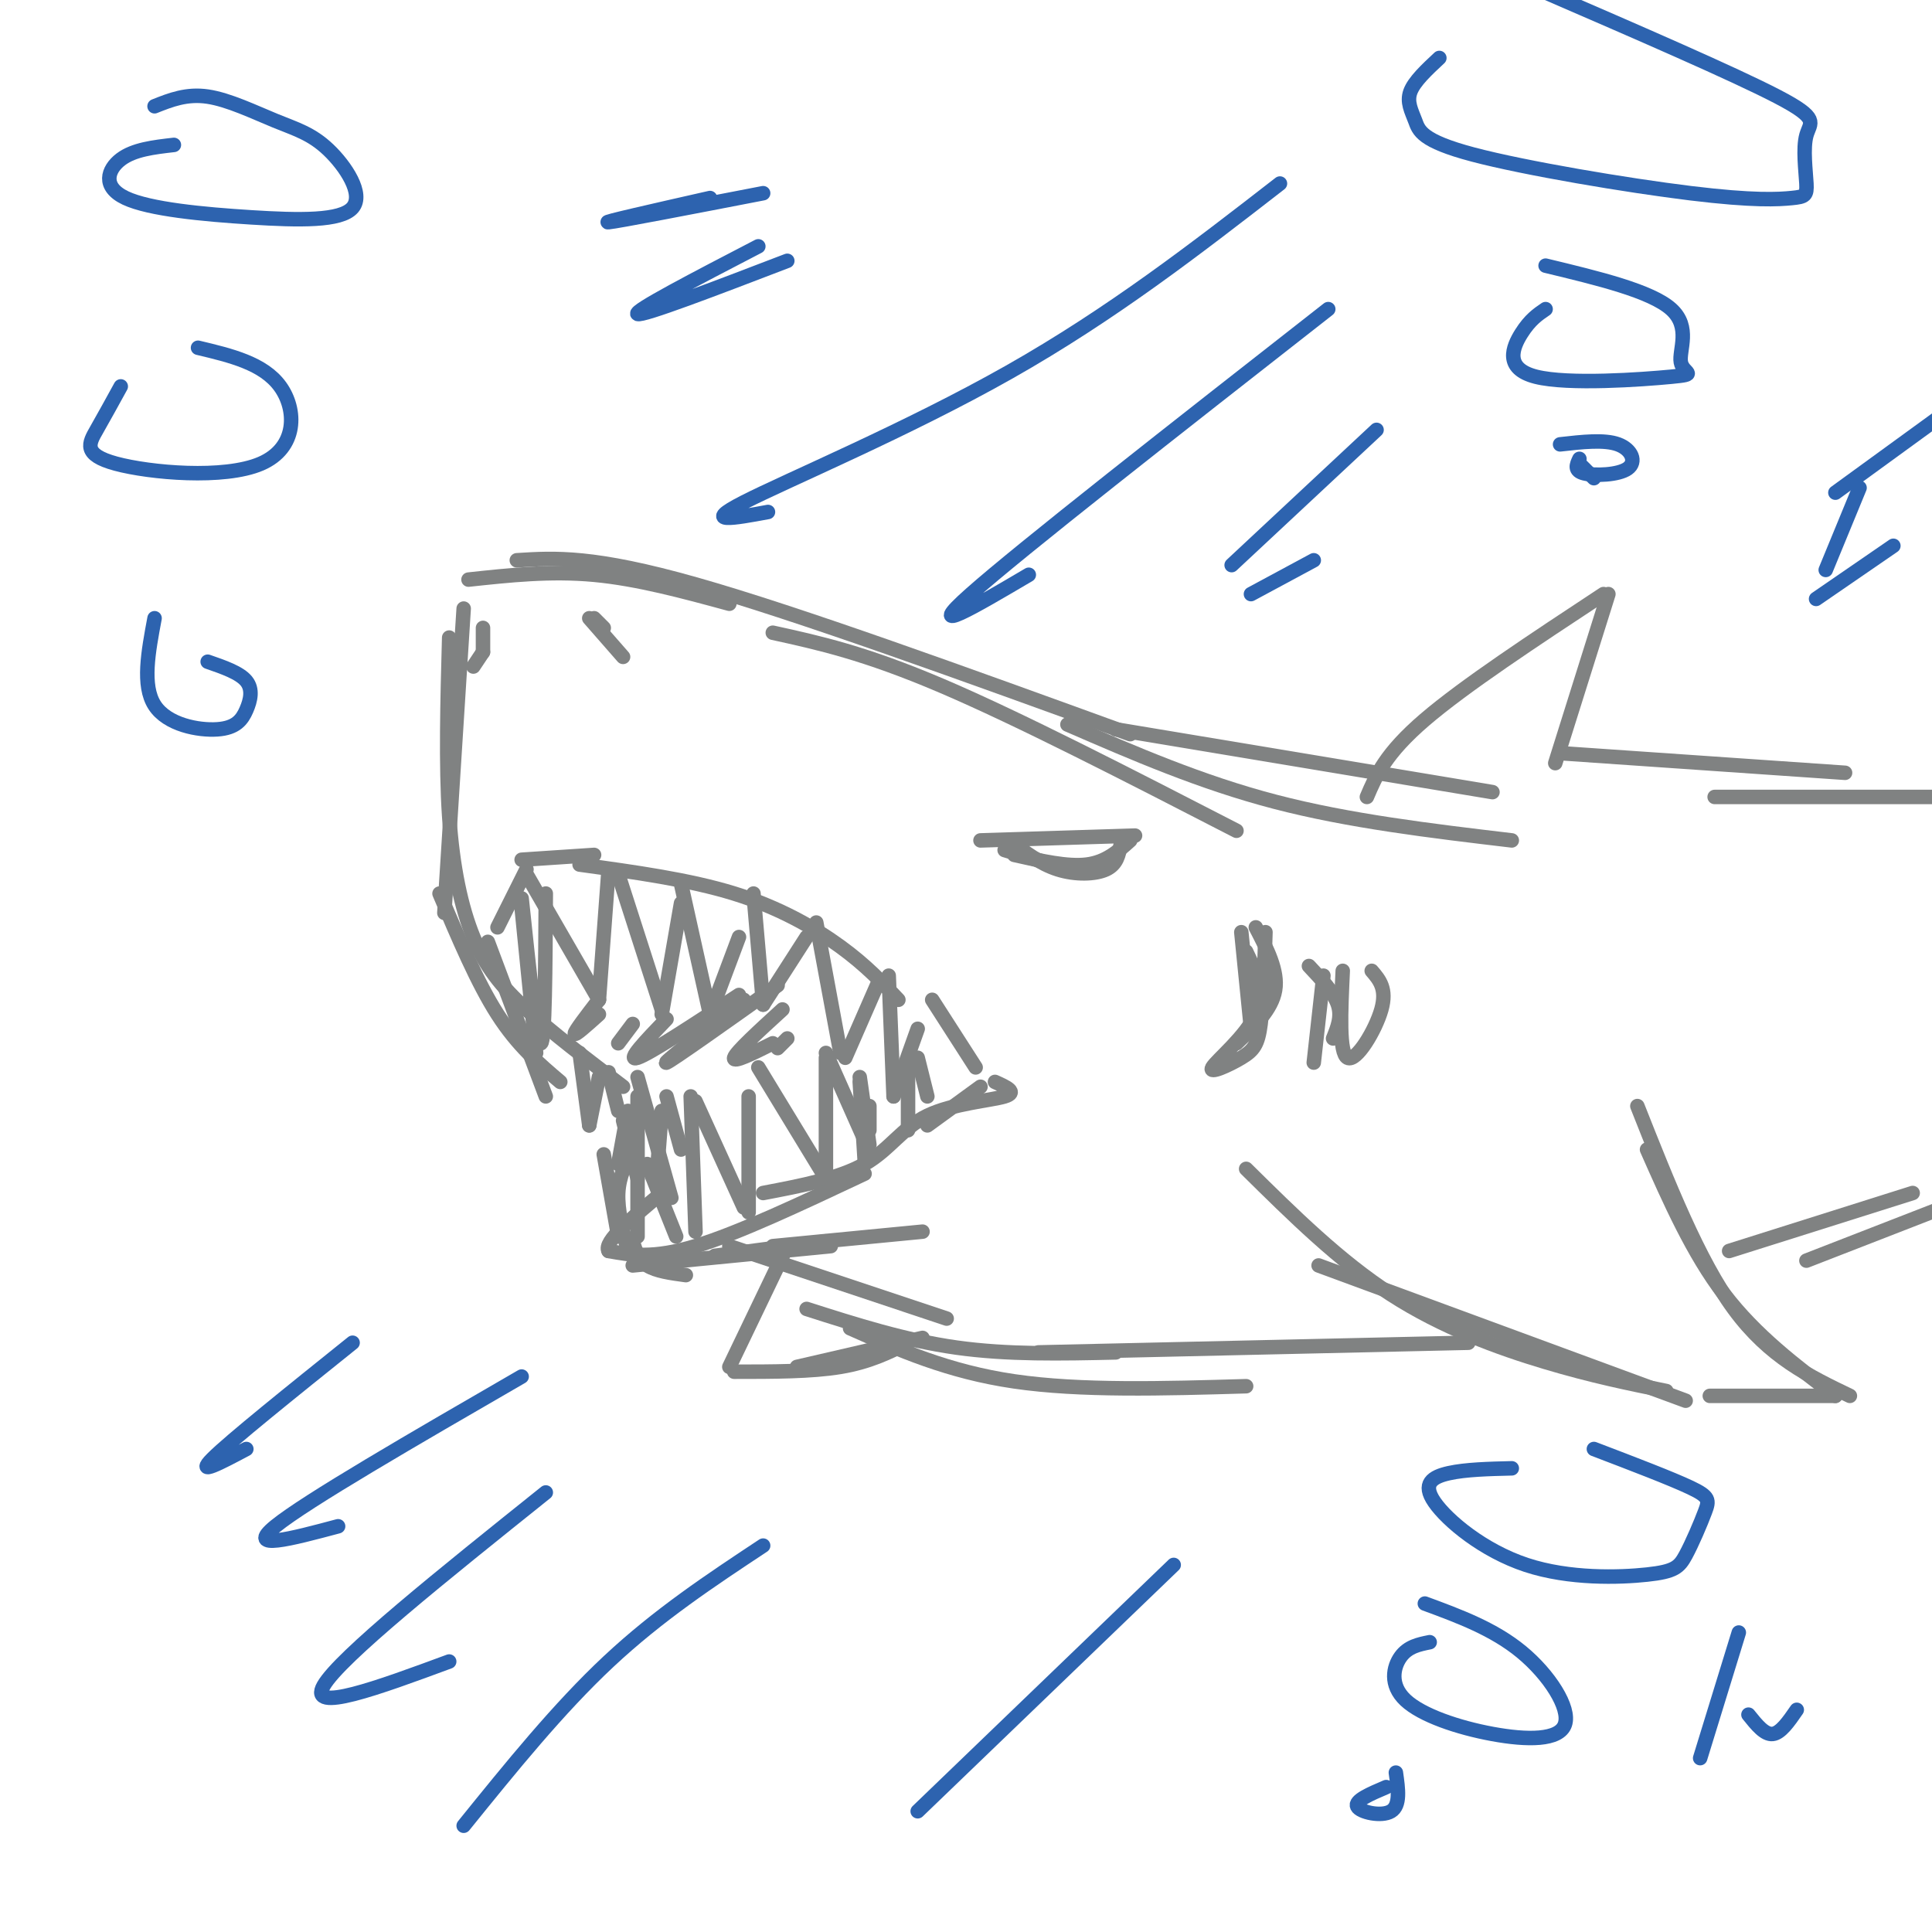 <svg viewBox='0 0 400 400' version='1.1' xmlns='http://www.w3.org/2000/svg' xmlns:xlink='http://www.w3.org/1999/xlink'><g fill='none' stroke='rgb(128,130,130)' stroke-width='3' stroke-linecap='round' stroke-linejoin='round'><path d='M116,224c-4.417,-3.750 -8.833,-7.500 -13,-14c-4.167,-6.500 -8.083,-15.750 -12,-25'/><path d='M92,189c0.000,0.000 4.000,-63.000 4,-63'/><path d='M97,120c8.500,-0.917 17.000,-1.833 26,-1c9.000,0.833 18.500,3.417 28,6'/><path d='M107,116c7.917,-0.500 15.833,-1.000 37,5c21.167,6.000 55.583,18.500 90,31'/><path d='M160,131c9.500,2.083 19.000,4.167 35,11c16.000,6.833 38.500,18.417 61,30'/><path d='M93,132c-0.357,13.161 -0.714,26.321 0,37c0.714,10.679 2.500,18.875 5,25c2.500,6.125 5.714,10.179 11,15c5.286,4.821 12.643,10.411 20,16'/><path d='M103,192c0.000,0.000 6.000,-12.000 6,-12'/><path d='M120,179c11.333,1.556 22.667,3.111 32,6c9.333,2.889 16.667,7.111 22,11c5.333,3.889 8.667,7.444 12,11'/><path d='M206,224c2.393,1.077 4.786,2.155 2,3c-2.786,0.845 -10.750,1.458 -16,4c-5.250,2.542 -7.786,7.012 -13,10c-5.214,2.988 -13.107,4.494 -21,6'/><path d='M179,243c-13.083,6.167 -26.167,12.333 -35,15c-8.833,2.667 -13.417,1.833 -18,1'/><path d='M126,259c-1.167,-1.833 4.917,-6.917 11,-12'/><path d='M101,195c0.000,0.000 12.000,32.000 12,32'/><path d='M111,218c0.000,0.000 -3.000,-30.000 -3,-30'/><path d='M108,186c1.583,15.083 3.167,30.167 4,30c0.833,-0.167 0.917,-15.583 1,-31'/><path d='M109,181c0.000,0.000 15.000,26.000 15,26'/><path d='M124,207c0.000,0.000 2.000,-27.000 2,-27'/><path d='M123,177c0.000,0.000 -15.000,1.000 -15,1'/><path d='M128,181c0.000,0.000 9.000,28.000 9,28'/><path d='M137,210c0.000,0.000 4.000,-23.000 4,-23'/><path d='M141,183c0.000,0.000 6.000,27.000 6,27'/><path d='M147,210c0.000,0.000 6.000,-16.000 6,-16'/><path d='M156,185c0.000,0.000 2.000,23.000 2,23'/><path d='M158,208c0.000,0.000 9.000,-14.000 9,-14'/><path d='M169,191c0.000,0.000 5.000,27.000 5,27'/><path d='M175,219c0.000,0.000 7.000,-16.000 7,-16'/><path d='M184,202c0.000,0.000 1.000,25.000 1,25'/><path d='M185,227c0.000,0.000 5.000,-14.000 5,-14'/><path d='M193,207c0.000,0.000 9.000,14.000 9,14'/><path d='M203,225c0.000,0.000 -11.000,8.000 -11,8'/><path d='M188,234c0.000,0.000 0.000,-13.000 0,-13'/><path d='M190,219c0.000,0.000 2.000,8.000 2,8'/><path d='M179,240c0.000,0.000 -1.000,-16.000 -1,-16'/><path d='M178,223c0.000,0.000 2.000,14.000 2,14'/><path d='M128,256c0.000,0.000 -3.000,-17.000 -3,-17'/><path d='M129,232c0.000,0.000 3.000,12.000 3,12'/><path d='M136,243c0.000,0.000 1.000,-13.000 1,-13'/><path d='M138,227c0.000,0.000 3.000,11.000 3,11'/><path d='M130,230c0.000,0.000 -2.000,11.000 -2,11'/><path d='M120,218c0.000,0.000 2.000,15.000 2,15'/><path d='M122,233c0.000,0.000 2.000,-10.000 2,-10'/><path d='M126,222c0.000,0.000 2.000,8.000 2,8'/><path d='M132,256c0.000,0.000 0.000,-29.000 0,-29'/><path d='M132,223c0.000,0.000 7.000,25.000 7,25'/><path d='M144,255c0.000,0.000 -1.000,-28.000 -1,-28'/><path d='M144,228c0.000,0.000 10.000,22.000 10,22'/><path d='M155,251c0.000,0.000 0.000,-24.000 0,-24'/><path d='M157,221c0.000,0.000 14.000,23.000 14,23'/><path d='M171,243c0.000,0.000 0.000,-24.000 0,-24'/><path d='M171,218c0.000,0.000 8.000,18.000 8,18'/><path d='M180,234c0.000,0.000 0.000,-5.000 0,-5'/><path d='M130,259c-1.083,-4.250 -2.167,-8.500 -2,-12c0.167,-3.500 1.583,-6.250 3,-9'/><path d='M134,241c0.000,0.000 6.000,15.000 6,15'/><path d='M131,257c0.583,1.917 1.167,3.833 3,5c1.833,1.167 4.917,1.583 8,2'/><path d='M131,262c0.000,0.000 41.000,-4.000 41,-4'/><path d='M148,260c0.000,0.000 23.000,-3.000 23,-3'/><path d='M160,258c0.000,0.000 31.000,-3.000 31,-3'/><path d='M151,258c0.000,0.000 45.000,15.000 45,15'/><path d='M167,271c10.167,3.250 20.333,6.500 31,8c10.667,1.500 21.833,1.250 33,1'/><path d='M176,275c10.167,4.500 20.333,9.000 34,11c13.667,2.000 30.833,1.500 48,1'/><path d='M221,150c13.833,6.000 27.667,12.000 43,16c15.333,4.000 32.167,6.000 49,8'/><path d='M231,151c0.000,0.000 78.000,13.000 78,13'/><path d='M283,165c1.917,-4.500 3.833,-9.000 12,-16c8.167,-7.000 22.583,-16.500 37,-26'/><path d='M333,123c0.000,0.000 -11.000,35.000 -11,35'/><path d='M324,156c0.000,0.000 58.000,4.000 58,4'/><path d='M355,165c0.000,0.000 57.000,0.000 57,0'/><path d='M215,280c0.000,0.000 89.000,-2.000 89,-2'/><path d='M273,262c0.000,0.000 76.000,28.000 76,28'/><path d='M258,242c9.667,9.556 19.333,19.111 30,26c10.667,6.889 22.333,11.111 32,14c9.667,2.889 17.333,4.444 25,6'/><path d='M354,289c0.000,0.000 26.000,0.000 26,0'/><path d='M380,289c-8.250,-6.250 -16.500,-12.500 -23,-21c-6.500,-8.500 -11.250,-19.250 -16,-30'/><path d='M339,229c6.333,16.000 12.667,32.000 20,42c7.333,10.000 15.667,14.000 24,18'/><path d='M358,259c0.000,0.000 38.000,-12.000 38,-12'/><path d='M374,261c0.000,0.000 36.000,-14.000 36,-14'/><path d='M203,174c0.000,0.000 32.000,-1.000 32,-1'/><path d='M209,174c3.178,2.422 6.356,4.844 10,6c3.644,1.156 7.756,1.044 10,0c2.244,-1.044 2.622,-3.022 3,-5'/><path d='M234,174c-2.500,2.250 -5.000,4.500 -9,5c-4.000,0.500 -9.500,-0.750 -15,-2'/><path d='M208,176c0.000,0.000 10.000,3.000 10,3'/><path d='M260,192c2.333,4.500 4.667,9.000 4,13c-0.667,4.000 -4.333,7.500 -8,11'/><path d='M259,213c0.000,0.000 -2.000,-20.000 -2,-20'/><path d='M258,197c2.016,4.214 4.032,8.427 2,13c-2.032,4.573 -8.112,9.504 -9,11c-0.888,1.496 3.415,-0.443 6,-2c2.585,-1.557 3.453,-2.730 4,-7c0.547,-4.270 0.774,-11.635 1,-19'/><path d='M274,202c0.000,0.000 -2.000,18.000 -2,18'/><path d='M276,215c0.917,-2.250 1.833,-4.500 1,-7c-0.833,-2.500 -3.417,-5.250 -6,-8'/><path d='M278,201c-0.400,8.533 -0.800,17.067 1,18c1.800,0.933 5.800,-5.733 7,-10c1.200,-4.267 -0.400,-6.133 -2,-8'/><path d='M122,128c0.000,0.000 7.000,8.000 7,8'/><path d='M123,128c0.000,0.000 2.000,2.000 2,2'/><path d='M100,130c0.000,0.000 0.000,5.000 0,5'/><path d='M100,135c0.000,0.000 -2.000,3.000 -2,3'/><path d='M124,207c-2.500,3.250 -5.000,6.500 -5,7c0.000,0.500 2.500,-1.750 5,-4'/><path d='M131,212c0.000,0.000 -3.000,4.000 -3,4'/><path d='M138,211c-4.250,4.417 -8.500,8.833 -6,8c2.500,-0.833 11.750,-6.917 21,-13'/><path d='M154,207c-8.583,6.750 -17.167,13.500 -16,13c1.167,-0.500 12.083,-8.250 23,-16'/><path d='M162,209c-4.833,4.417 -9.667,8.833 -10,10c-0.333,1.167 3.833,-0.917 8,-3'/><path d='M163,215c0.000,0.000 -2.000,2.000 -2,2'/><path d='M163,258c0.000,0.000 -12.000,25.000 -12,25'/><path d='M152,284c8.000,0.000 16.000,0.000 22,-1c6.000,-1.000 10.000,-3.000 14,-5'/><path d='M191,277c0.000,0.000 -26.000,6.000 -26,6'/></g>
<g fill='none' stroke='rgb(45,99,175)' stroke-width='3' stroke-linecap='round' stroke-linejoin='round'><path d='M32,128c-1.303,6.962 -2.606,13.923 0,18c2.606,4.077 9.121,5.268 13,5c3.879,-0.268 5.121,-1.995 6,-4c0.879,-2.005 1.394,-4.287 0,-6c-1.394,-1.713 -4.697,-2.856 -8,-4'/><path d='M25,80c-1.716,3.126 -3.432,6.252 -5,9c-1.568,2.748 -2.987,5.118 4,7c6.987,1.882 22.381,3.276 30,0c7.619,-3.276 7.463,-11.222 4,-16c-3.463,-4.778 -10.231,-6.389 -17,-8'/><path d='M36,30c-4.150,0.476 -8.301,0.952 -11,3c-2.699,2.048 -3.947,5.667 1,8c4.947,2.333 16.088,3.379 26,4c9.912,0.621 18.595,0.815 21,-2c2.405,-2.815 -1.469,-8.641 -5,-12c-3.531,-3.359 -6.720,-4.250 -11,-6c-4.280,-1.750 -9.651,-4.357 -14,-5c-4.349,-0.643 -7.674,0.679 -11,2'/><path d='M330,99c0.000,0.000 -3.000,-3.000 -3,-3'/><path d='M320,64c-1.613,1.099 -3.226,2.197 -5,5c-1.774,2.803 -3.710,7.309 3,9c6.710,1.691 22.067,0.567 28,0c5.933,-0.567 2.444,-0.576 2,-3c-0.444,-2.424 2.159,-7.264 -2,-11c-4.159,-3.736 -15.079,-6.368 -26,-9'/><path d='M298,12c-2.607,2.429 -5.214,4.858 -6,7c-0.786,2.142 0.249,3.997 1,6c0.751,2.003 1.217,4.152 12,7c10.783,2.848 31.884,6.393 45,8c13.116,1.607 18.246,1.276 21,1c2.754,-0.276 3.130,-0.497 3,-3c-0.130,-2.503 -0.766,-7.289 0,-10c0.766,-2.711 2.933,-3.346 -6,-8c-8.933,-4.654 -28.967,-13.327 -49,-22'/><path d='M327,95c-0.583,1.232 -1.167,2.464 1,3c2.167,0.536 7.083,0.375 9,-1c1.917,-1.375 0.833,-3.964 -2,-5c-2.833,-1.036 -7.417,-0.518 -12,0'/><path d='M287,370c-3.289,1.400 -6.578,2.800 -6,4c0.578,1.200 5.022,2.200 7,1c1.978,-1.200 1.489,-4.600 1,-8'/><path d='M296,340c-2.235,0.450 -4.471,0.899 -6,3c-1.529,2.101 -2.352,5.853 1,9c3.352,3.147 10.878,5.689 18,7c7.122,1.311 13.841,1.391 15,-2c1.159,-3.391 -3.240,-10.255 -9,-15c-5.760,-4.745 -12.880,-7.373 -20,-10'/><path d='M313,304c-4.766,0.117 -9.532,0.235 -13,1c-3.468,0.765 -5.637,2.178 -3,6c2.637,3.822 10.080,10.052 19,13c8.920,2.948 19.318,2.613 25,2c5.682,-0.613 6.647,-1.505 8,-4c1.353,-2.495 3.095,-6.595 4,-9c0.905,-2.405 0.973,-3.116 -3,-5c-3.973,-1.884 -11.986,-4.942 -20,-8'/><path d='M147,41c-11.417,2.583 -22.833,5.167 -21,5c1.833,-0.167 16.917,-3.083 32,-6'/><path d='M157,51c-13.000,6.750 -26.000,13.500 -25,14c1.000,0.500 16.000,-5.250 31,-11'/><path d='M73,278c-12.667,10.167 -25.333,20.333 -29,24c-3.667,3.667 1.667,0.833 7,-2'/><path d='M108,285c-22.333,12.917 -44.667,25.833 -51,31c-6.333,5.167 3.333,2.583 13,0'/><path d='M113,309c-21.333,17.083 -42.667,34.167 -46,40c-3.333,5.833 11.333,0.417 26,-5'/><path d='M158,320c-10.833,7.167 -21.667,14.333 -32,24c-10.333,9.667 -20.167,21.833 -30,34'/><path d='M243,324c0.000,0.000 -53.000,51.000 -53,51'/><path d='M360,338c0.000,0.000 -8.000,26.000 -8,26'/><path d='M372,354c-1.667,2.417 -3.333,4.833 -5,5c-1.667,0.167 -3.333,-1.917 -5,-4'/><path d='M265,38c-17.422,13.511 -34.844,27.022 -56,39c-21.156,11.978 -46.044,22.422 -55,27c-8.956,4.578 -1.978,3.289 5,2'/><path d='M275,64c-31.833,24.917 -63.667,49.833 -74,59c-10.333,9.167 0.833,2.583 12,-4'/><path d='M285,89c0.000,0.000 -30.000,28.000 -30,28'/><path d='M272,116c0.000,0.000 -13.000,7.000 -13,7'/><path d='M402,86c0.000,0.000 -22.000,16.000 -22,16'/><path d='M385,101c0.000,0.000 -7.000,17.000 -7,17'/><path d='M392,113c0.000,0.000 -16.000,11.000 -16,11'/></g>
</svg>